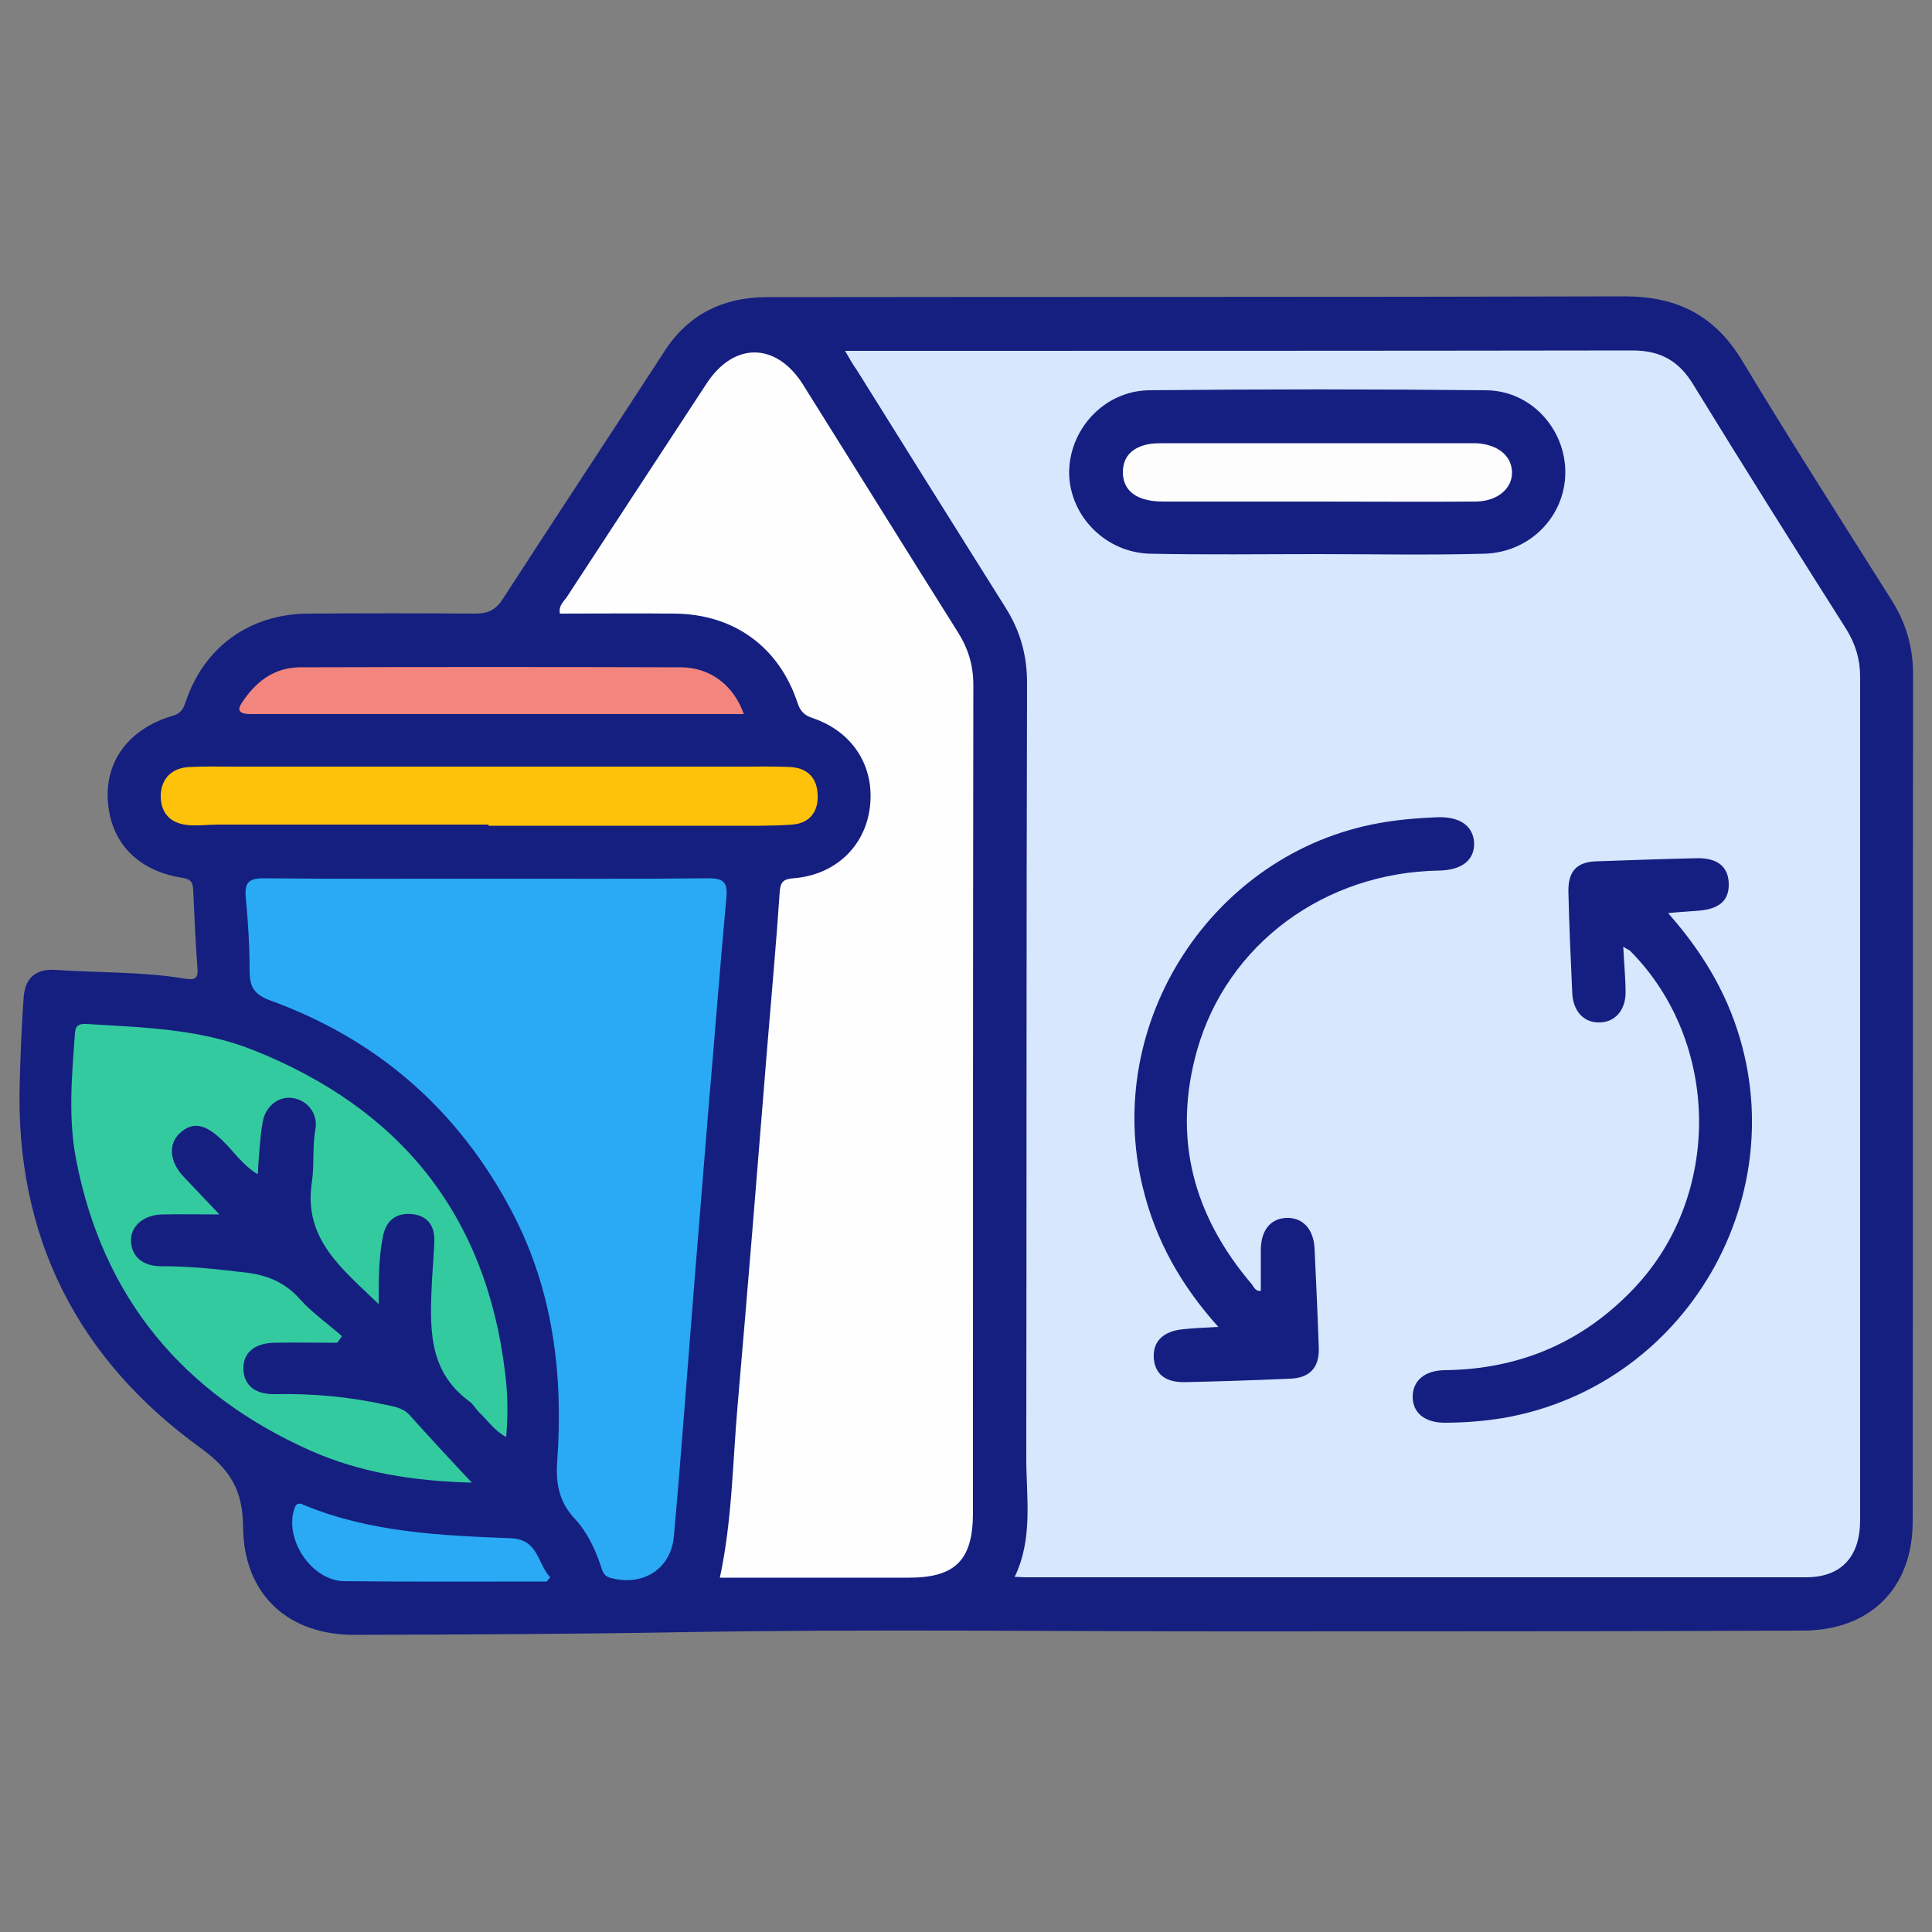 <svg xmlns="http://www.w3.org/2000/svg" xmlns:xlink="http://www.w3.org/1999/xlink" id="Layer_1" x="0px" y="0px" viewBox="0 0 500 500" style="enable-background:new 0 0 500 500;" xml:space="preserve"><rect x="0" y="0" width="500" height="500" fill="#808080" stroke="none"/><style type="text/css">	.st0{fill:#151F80;}	.st1{fill:#D6E7FE;}	.st2{fill:#FEFEFE;}	.st3{fill:#2AAAF4;}	.st4{fill:#34CA9F;}	.st5{fill:#FDC209;}	.st6{fill:#F2867E;}	.st7{fill:#151F81;}	.st8{fill:#FDFDFE;}</style><g>	<path class="st0" d="M318.6,422.2c-47.2,0-94.5-0.6-141.7,0.2c-28.2,0.5-56.5,0.6-84.7,0.7C74.5,423.3,63,412.6,62.9,395  c-0.1-9.2-3.2-14.6-10.9-20.2C20,351.7,3.9,320,5.1,280.1c0.2-7.2,0.5-14.5,1-21.7c0.3-5.2,3-7.7,8.2-7.4  c11.2,0.8,22.5,0.4,33.7,2.3c2.6,0.4,3.3-0.2,3.1-2.7c-0.5-6.7-0.8-13.4-1.1-20.2c-0.1-1.9-0.4-2.8-2.7-3.2  c-11.8-1.8-18.8-9.3-19.4-20.2c-0.6-10.2,5.6-18.4,16.6-21.7c2.1-0.6,2.8-1.5,3.5-3.5c4.7-14.3,16.5-22.8,31.5-23  c14.5-0.1,28.9-0.1,43.4,0c3.4,0,5.4-0.9,7.3-3.9c13.9-21.5,28-42.8,41.9-64.2c6.2-9.5,15.2-13.7,26-13.8  c74.1-0.1,148.3,0,222.4-0.2c13.5,0,23.3,4.9,30.4,16.7c12.6,20.9,25.7,41.4,38.7,62c3.7,5.9,5.5,12.1,5.5,19.1  c-0.1,73.1,0,146.2-0.1,219.3c0,17.3-11.1,28.2-28.5,28.2C417.1,422.2,367.9,422.2,318.6,422.2z"></path>	<path class="st1" d="M218.7,90.8c2.4,0,4,0,5.6,0c66.1,0,132.1,0,198.2-0.1c7.2,0,12,2.7,15.7,8.8c13,21.2,26.3,42.3,39.6,63.3  c2.4,3.9,3.6,7.8,3.6,12.3c0,72.8,0,145.5,0,218.3c0,9.5-4.9,14.8-14,14.8c-67.4,0-134.8,0-202.2,0c-0.7,0-1.3-0.1-2.6-0.1  c4.8-10,3-20.5,3-30.8c0.1-66.9,0-133.7,0.2-200.6c0-7.2-1.8-13.5-5.6-19.5c-12.9-20.5-25.7-41-38.5-61.5  C220.7,94.3,219.9,92.9,218.7,90.8z"></path>	<path class="st2" d="M186.3,408.3c3.2-14.9,3.3-29.9,4.6-44.7c2.7-31,5.2-62.1,7.7-93.1c1.1-13.3,2.3-26.5,3.2-39.8  c0.2-2.5,1-3.2,3.5-3.4c10.7-0.8,18.5-8.1,19.8-18.2c1.4-10.7-4.4-19.8-14.9-23.3c-2.1-0.7-3.1-1.8-3.8-3.9  c-4.8-14.5-16.5-23-31.9-23.1c-9.9-0.1-19.7,0-29.6,0c-0.4-2.1,1-3.1,1.8-4.3c12-18.4,24.1-36.8,36.2-55.3  c7.1-10.8,18-10.6,24.9,0.3c13.4,21.4,26.7,42.8,40.1,64.1c2.7,4.3,4,8.6,4,13.7c-0.1,71.4-0.1,142.8-0.1,214.2  c0,12.2-4.5,16.8-16.6,16.8C218.9,408.3,202.6,408.3,186.3,408.3z"></path>	<path class="st3" d="M126.4,227.4c19,0,38,0.1,57-0.1c3.9,0,4.9,1.1,4.6,4.9c-1.7,18.4-3.1,36.9-4.7,55.3  c-1.2,14.4-2.3,28.8-3.5,43.2c-1.8,22.3-3.4,44.6-5.4,66.9c-0.8,8.6-8.2,13.1-16.6,10.7c-1.6-0.5-1.9-1.7-2.3-3  c-1.5-4.5-3.6-8.9-6.8-12.3c-4-4.3-4.9-9.1-4.5-14.7c1.6-22.5-1-44.3-11.7-64.7c-13.9-26.4-34.8-44.6-62.6-54.7  c-4.1-1.5-5.3-3.5-5.3-7.6c0-6.4-0.4-12.8-1-19.1c-0.3-3.7,0.7-4.9,4.6-4.9C87.7,227.5,107.1,227.4,126.4,227.4z"></path>	<path class="st4" d="M122.1,383.7c-15.3-0.4-28.9-2.6-41.8-8.3c-32.9-14.7-53.7-39.5-60.6-75.3c-2.1-10.8-1.1-21.8-0.3-32.7  c0.1-2,1.1-2.5,2.9-2.4c14.6,0.9,29.2,1.2,43.1,6.7c38,15.1,60.3,42.4,65.3,83.4c0.7,5.4,0.8,10.7,0.3,16.8  c-3.1-1.7-4.7-4.2-6.8-6.2c-1-0.9-1.6-2.2-2.7-3c-11.1-8.1-10.2-19.8-9.7-31.5c0.2-3.4,0.5-6.7,0.6-10.1c0.1-3.9-1.8-6.5-5.8-6.9  c-4.1-0.4-6.7,1.7-7.5,5.8C98,325.5,98,331,98,337.5c-9.5-9.2-19.5-16.8-17.3-31.5c0.7-4.5,0.1-9.1,0.9-13.6c0.8-4-1.9-7.6-5.7-8.2  c-3.6-0.7-7.2,2-7.9,6.1c-0.4,2.1-0.6,4.3-0.8,6.5c-0.2,2.2-0.3,4.4-0.5,7.1c-4-2.4-6.3-6.1-9.4-9c-4.3-4.1-7.6-4.7-10.9-1.5  c-2.9,2.8-2.5,7.3,1.1,11.1c2.8,3,5.7,6,9.3,9.8c-5.6,0-10.2-0.1-14.8,0c-4.9,0.1-8.3,3.1-8.1,7c0.2,4,3.2,6.5,8.1,6.4  c7.4,0,14.7,0.8,22.1,1.7c5.3,0.7,9.8,2.6,13.5,6.8c3.2,3.6,7.3,6.4,10.9,9.6c-0.4,0.6-0.8,1.1-1.2,1.7c-5.4,0-10.9-0.1-16.3,0  c-5.2,0.1-8.2,2.7-8,6.9c0.1,4,3,6.5,8,6.4c10-0.2,19.8,0.7,29.5,2.9c2,0.4,4,0.9,5.4,2.4C110.9,371.7,116,377.2,122.1,383.7z"></path>	<path class="st5" d="M126.4,213.4c-23.3,0-46.7,0-70,0c-2.7,0-5.4,0.4-8,0.1c-4.6-0.5-6.9-3.4-6.8-7.8c0.2-4.3,2.9-7,7.5-7.2  c4-0.2,8-0.1,12.1-0.1c43.9,0,87.7,0,131.6,0c3.9,0,7.7-0.1,11.6,0.1c4.2,0.2,6.9,2.4,7.2,6.9c0.3,4.5-1.9,7.6-6.5,8  c-5.5,0.4-11,0.3-16.6,0.3c-20.7,0-41.3,0-62,0C126.4,213.6,126.4,213.5,126.4,213.4z"></path>	<path class="st6" d="M192.5,184.8c-42.8,0-85.2,0-127.6,0c-4.1,0-3.2-1.8-1.7-3.8c3.5-5,8.1-8.2,14.3-8.3c33-0.1,65.9-0.1,98.9,0  C183.9,172.8,189.9,177.4,192.5,184.8z"></path>	<path class="st3" d="M141.5,409.3c-17.5,0-34.9,0.1-52.4-0.1c-8.5-0.1-15.6-10.9-12.9-18.8c0.6-1.8,1.6-1.3,2.7-0.8  c17.1,7,35.2,7.8,53.4,8.5c7.1,0.3,6.8,6.7,10.1,10.1C142,408.6,141.8,408.9,141.5,409.3z"></path>	<path class="st7" d="M340.7,143.4c-14.3,0-28.6,0.2-42.9-0.1c-11.5-0.2-20.7-9.5-21.1-20.4c-0.3-11.4,8.8-21.7,20.6-21.9  c29.1-0.3,58.2-0.3,87.3,0c11.7,0.1,20.6,10.1,20.5,21.4c-0.1,11.3-9.2,20.6-21,20.9C369.6,143.7,355.1,143.4,340.7,143.4z"></path>	<path class="st7" d="M326.3,334.1c0-3.6,0-7.3,0-10.9c0.1-4.8,2.5-7.8,6.5-8c4.2-0.2,7.1,2.7,7.4,7.8c0.4,8.6,0.8,17.1,1.1,25.7  c0.2,5.2-2.3,7.9-7.4,8.1c-9.1,0.4-18.1,0.7-27.2,0.9c-5.1,0.1-7.8-2.1-8.1-6.2c-0.3-4.3,2.4-7,7.6-7.5c2.8-0.3,5.6-0.4,9.1-0.6  c-9.7-10.8-16.2-22.4-19.5-35.9c-10.6-42.8,18-86.8,61.2-94.5c5-0.9,10-1.3,15-1.5c5.9-0.2,9.3,2.3,9.5,6.7c0.1,4.4-3.2,7-9.1,7.1  c-29.6,0.5-54.8,19-62.6,46.5c-6.4,22.7-1,42.8,14.2,60.6C324.5,333.1,324.9,334.2,326.3,334.1z"></path>	<path class="st7" d="M420.1,245c0.2,4.5,0.6,8.2,0.6,11.8c0,4.7-2.8,7.8-6.8,7.8c-4,0.1-6.8-2.9-7-7.6c-0.4-8.7-0.8-17.5-1-26.2  c-0.1-5.4,2.2-7.8,7.5-7.9c8.6-0.3,17.1-0.6,25.7-0.8c5.4-0.1,8.2,2.2,8.3,6.6c0.1,4.4-2.5,6.6-8,7c-2.3,0.2-4.6,0.3-7.7,0.6  c6.6,7.5,11.7,15.1,15.4,23.6c19.8,45.9-9,98.7-58.2,107.1c-5,0.8-10,1.2-15,1.2c-5.2,0-8.3-2.6-8.3-6.7c0-4.1,3-6.8,8.2-6.9  c19.3-0.2,35.7-7.1,49-21.1c22.9-24,22.5-63.8-0.9-87.4C421.6,245.8,421.1,245.7,420.1,245z"></path>	<path class="st8" d="M341.3,129.8c-13.1,0-26.2,0-39.3,0c-1.7,0-3.4,0-5-0.4c-3.8-0.8-6.4-3.1-6.4-7.2c0-4.4,2.9-6.6,6.9-7.3  c1.3-0.2,2.7-0.2,4-0.2c26.2,0,52.4,0,78.5,0c0.7,0,1.3,0,2,0c5.5,0.3,9.1,3.1,9.3,7.3c0.2,4.3-3.6,7.7-9.3,7.8  C368.5,129.9,354.9,129.8,341.3,129.8z"></path></g></svg>